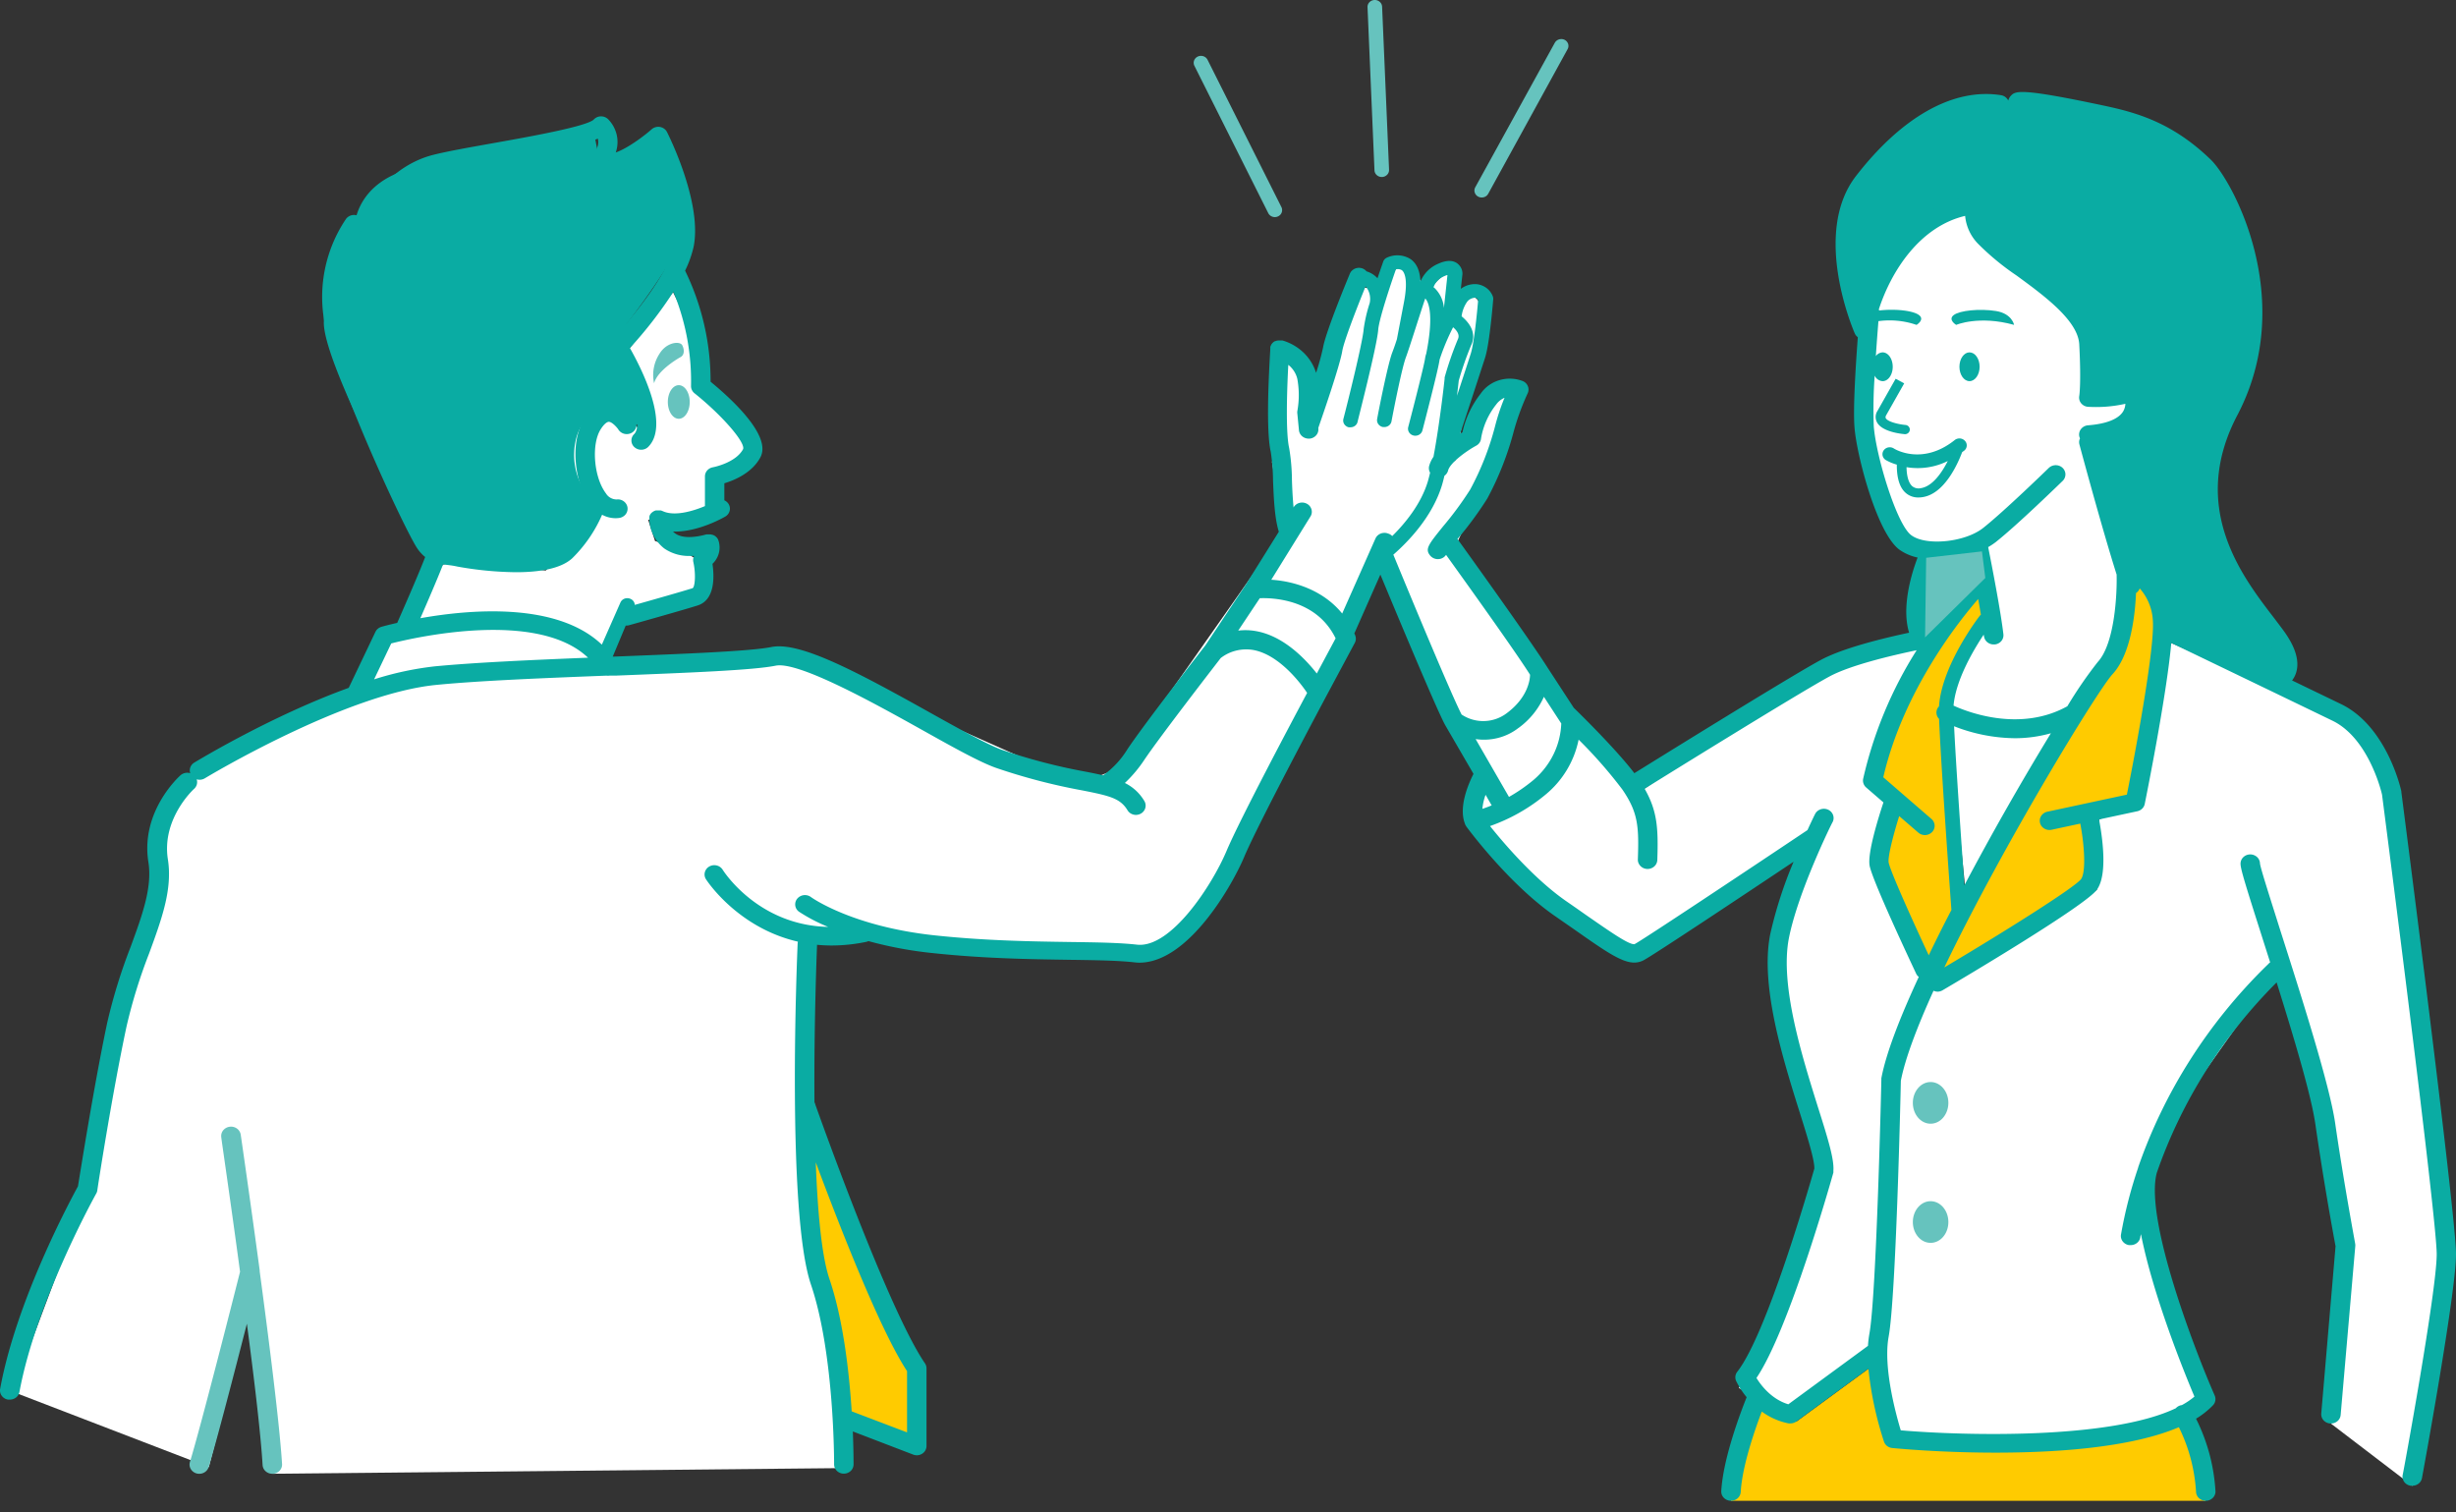 <svg width="190" height="117" viewBox="0 0 190 117" fill="none" xmlns="http://www.w3.org/2000/svg"><rect x="0" y="0" width="190" height="117" fill="#333333" stroke="none"/><path d="M144.532 105.893l-5.568 4.085-2.258-1.443-1.956 2.957-.846 4.607h36.729l-1.49-6.139-9.778 1.643-10.007-.659-4.826-5.051z" fill="#FFCB00"/><path d="M167.13 49.387l-1.948 12.679-2.792 1.331-.173 5.441-12.573 7.16-2.874 5.551-1.381 18.714.779 10.813s8.487.817 11.365.659c3.311-.182 12.916-2.914 12.916-2.914l-4.541-16.891 1.753-4.95 8.856-12.504 5.451 21.209-1.629 14.45 6.298 4.811s2.75-17.293 2.75-18.614c0-1.32-3.281-24.63-3.281-24.63l-2.543-14.734-5.91-2.996-9.676-4.227-.88-.358h.033z" fill="#fff"/><path d="M110.628 22.383s.94-1.281 1.35-1.11c.685.283.113 2.832.113 2.832s1.528-1.343 2.032-1.074c.937.508.128 4.11.128 4.11l-1.727 8.615s2.174-6.085 3.796-5.498c1.366.487-.775 5.498-.775 5.498l-2.935 6.486 6.212 9.93 6.038 7.553 2.069 1.478 14.751-9.933 6.817-1.479-2.329 7.8-.865 3.365.952 1.64-.433 5.01 3.277 7.389-3.19 9.11-.26 20.045-7.851 5.011-3.277-1.789 4.744-8.616 2.257-7.965-2.961-8.862-1.151-10.07 3.164-7.084-13.111 9.193-7.076-3.734-6.558-6.894.862-3.282-7.603-17.565 3.28-2.864 1.294-12.474-1.034-4.772z" fill="#fff"/><path d="M152.293 15.653l-5.35 3.118-1.554 4.35-1.553 6.568 2.848 11.79 3.28 1.34 3.363-.165-3.194 7.141 2.073 20.604 12.678-17.647 1.039-10.918.429-12.066-8.021-11.573-6.038-2.542zM29.969 52.941l-14.608 6.787-3.333 4.378.113 6.458-2.991 7.66-1.61 10.724-1.264 4.596-5.29 14.118 15.169 5.831 3.118-12.178 1.848 12.69 43.813-.434-2.645-38.74 1.151-2.736 4.714.108 13.803 1.314 7.133.218 4.601-3.938 8.969-17.292 4.025-8.537 3.913-5.252 1.493-5.254 1.268-7.99-4.83-5.251-1.957 2.187-2.073-.326-1.422 5.348-1.335 2.638-2.303-2.405-1.034 8.097.922 5.255L86.329 59.51l-2.762 1.095-22.888-10.18-19.093 1.643-11.617.873z" fill="#fff"/><path d="M52.064 22.594L48.7 26.958l1.456 6.85-1.727-1.531-3.795-.272-.753 4.32 1.783 4.049-3.446 3.765-6.395-.82-1.558.359-4.755 6.582-1.84 2.864 18.69-2.244 2.013-3.447 5.463-1.257s.602-1.79.459-2.355c-.237-.963-3.623-1.969-3.623-1.969l-.534-1.654 2.257.176 2.069-.161.922-2.957 1.61-1.095 1.61-1.858-4.026-4.213-.782-4.013-1.734-3.483z" fill="#fff"/><path d="M27.463 17.264s.192-3.189 4.406-4.23a2830.228 2830.228 0 0113.968-3.376l.377 1.969.94.805 3.104-1.969s3.525 5.251 2.468 7.997c-1.057 2.745-5.572 8.29-5.572 8.29s2.634 4.922 2.208 6.085l-1.55-.09s-2.35-1.685-3.197 1.025a5.117 5.117 0 00-.087 2.492c.177.826.556 1.6 1.106 2.261 0 0-1.106 4.124-3.307 4.514-2.2.39-9.566-.566-9.566-.566s-7.803-14.235-7.709-17.568c.094-3.332.666-6.443 2.412-7.639z" fill="#0AACA3"/><path d="M62.278 86.925l8.645 18.929v6.006l-5.643-2.147-1.317-8.233-1.685-5.337v-9.218zm91.324-41.669s-7.592 7.481-8.739 15.117l1.696 1.467-1.192 4.983 3.672 9.174 3.325-.984 9.232-6.59v-5.158l3.586-1.2 2.121-13.448s-.086-4.295-2.806-4.274l-1.001 6.376-3.386 5.032-8.528 15.034-.862-15.588s.531-5.828 2.878-7.249l.004-2.692z" fill="#FFCB00"/><path d="M143.775 25.132c.67-.827-2.633-5.323-1.038-8.873 1.595-3.551 5.169-7.915 11.915-8.187 0 0 3.732-.06 5.82.358 2.087.419 8.148 1.514 9.995 4.41 1.848 2.896 4.91 9.683 2.634 17.418-2.276 7.735-3.386 6.926-1.881 10.531 1.505 3.605 5.665 8.67 5.643 9.922a2.878 2.878 0 01-.798 1.983l-8.769-4.077s.165-4.492-2.807-4.273l-2.9-10.127s4.401-1.145 3.42-3.938l-3.42.48a8.025 8.025 0 00-.832-6.214s-5.308-4.03-6.512-5.498a5.836 5.836 0 01-1.268-3.222s-3.058.226-4.751 2.148c-1.693 1.922-1.524 1.883-2.983 4.521l-1.468 2.638z" fill="#0AACA3"/><path d="M52.511 32.395c.468 0 .847-.582.847-1.3 0-.717-.38-1.299-.847-1.299-.467 0-.846.582-.846 1.3 0 .717.379 1.299.846 1.299zM51.01 27.38a3.007 3.007 0 00-.41 2.266c.286-1.045 2.01-2.001 2.01-2.001.357-.161.342-.612.168-.941-.173-.33-1.203-.262-1.768.676z" fill="#66C3BE"/><path d="M152.364 27.258c-.429 0-.779.498-.779 1.114 0 .615.35 1.113.779 1.113.429 0 .783-.498.783-1.113 0-.616-.35-1.114-.783-1.114zm-1.031-2.126s1.754-.755 4.481 0c0 0-.158-.877-1.411-1.074-1.252-.197-2.802-.043-3.265.319-.463.361.195.755.195.755z" fill="#0AACA3"/><path d="M149.355 83.704c-.753 0-1.374.716-1.374 1.61 0 .896.614 1.612 1.374 1.612.76 0 1.373-.716 1.373-1.611s-.621-1.611-1.373-1.611zm0 9.217c-.753 0-1.374.716-1.374 1.61 0 .896.614 1.612 1.374 1.612.76 0 1.373-.716 1.373-1.611s-.621-1.61-1.373-1.61zM20.094 98.294c-.753-5.577-1.456-10.42-1.471-10.517a.716.716 0 00-.294-.477.789.789 0 00-1.064.14.697.697 0 00-.147.534c0 .097.71 4.883 1.452 10.406-.32 1.274-3.01 11.884-3.875 14.708a.684.684 0 00.06.546.76.76 0 00.663.374c.162 0 .32-.05.45-.143a.719.719 0 00.272-.372c.602-1.948 2.005-7.36 2.96-11.097.58 4.385 1.08 8.634 1.215 10.936a.704.704 0 00.235.481c.14.125.325.195.518.195h.045a.77.77 0 00.518-.238.696.696 0 00.19-.517c-.189-3.025-.983-9.346-1.735-14.938l.008-.021zm86.802-84.602h.022a.582.582 0 00.392-.173.528.528 0 00.15-.385L106.922.516a.53.53 0 00-.182-.373.585.585 0 00-.798.029.515.515 0 00-.148.387l.538 12.618a.52.52 0 00.173.365c.105.097.245.15.391.15zm7.471 1.525c.082.039.172.06.264.06a.581.581 0 00.293-.077.546.546 0 00.207-.212l6.144-11.193a.514.514 0 00.036-.405.545.545 0 00-.273-.311.597.597 0 00-.425-.032.562.562 0 00-.328.257l-6.158 11.186a.513.513 0 00-.037.41.55.55 0 00.277.317zm-16.252 1.271a.55.55 0 00.21.224.59.59 0 00.302.083.59.59 0 00.271-.069.557.557 0 00.203-.184.523.523 0 00.034-.516L93.42 4.629a.555.555 0 00-.32-.276.591.591 0 00-.432.021.548.548 0 00-.29.306.514.514 0 00.023.41l5.714 11.398z" fill="#66C3BE"/><path d="M185.771 61.267v-.053c-.041-.208-1.128-5.012-4.634-6.733l-3.819-1.844c.127-.164.226-.347.293-.54.309-.892.001-1.987-.906-3.25-.215-.298-.474-.634-.753-1.006-2.479-3.222-6.632-8.563-2.866-15.725 4.646-8.845-.313-18.08-2.062-19.77-2.961-2.864-5.711-3.633-8.276-4.177-6.622-1.407-6.859-1.131-7.224-.716a.813.813 0 00-.161.326.724.724 0 00-.228-.276.768.768 0 00-.337-.14c-3.656-.58-7.64 1.64-11.214 6.25-3.424 4.417-.23 11.873-.091 12.192.051.11.13.206.23.28-.162 2.18-.376 5.508-.256 6.98.158 2.097 1.715 8.143 3.465 9.45a3.79 3.79 0 001.418.615c-.5 1.3-1.253 3.873-.658 5.813-2.069.44-5.207 1.21-6.904 2.148-2.468 1.339-13.336 8.09-14.352 8.72-1.441-1.887-4.244-4.629-4.687-5.058l-2.021-3.1c-1.283-2.04-6.162-8.83-6.975-9.955l.049-.06a26.952 26.952 0 002.258-3.075 23.5 23.5 0 002.046-5.194 19.194 19.194 0 011.08-2.95.682.682 0 00.013-.542.73.73 0 00-.389-.396 2.811 2.811 0 00-1.824-.07 2.667 2.667 0 00-1.449 1.055 7.383 7.383 0 00-1.4 2.974l-.177.108a778.549 778.549 0 001.934-5.892c.354-1.131.613-4.374.625-4.51a.555.555 0 00-.053-.269 1.447 1.447 0 00-.471-.6 1.552 1.552 0 00-.725-.291 1.802 1.802 0 00-1.257.358l.124-1.139a.966.966 0 00-.11-.487 1.03 1.03 0 00-.341-.379c-.358-.225-.839-.204-1.426.065a2.566 2.566 0 00-1.37 1.37c-.037-.812-.285-1.381-.752-1.721a1.921 1.921 0 00-1.832-.129.533.533 0 00-.297.311c-.049.14-.226.645-.444 1.293l-.034-.04a1.896 1.896 0 00-.816-.497.717.717 0 00-.309-.222.786.786 0 00-.818.166.706.706 0 00-.16.235c-.192.461-1.881 4.538-2.077 5.727a18.822 18.822 0 01-.538 1.944 3.677 3.677 0 00-.971-1.566 3.951 3.951 0 00-1.636-.94h-.323a.963.963 0 00-.098.021h-.042l-.094.04h-.037l-.08.057a.147.147 0 00-.037.029l-.064.06-.034.043-.045.065a.274.274 0 00-.03.057c0 .022-.019.043-.03.068a.413.413 0 00-.019.065.408.408 0 000 .071v.047c0 .247-.417 6.031.034 7.99.112.737.17 1.48.177 2.226.056 1.374.12 2.906.448 3.959l-2.547 4.08-3.145 4.725c-.328.42-4.73 6.085-6.02 8.018a6.854 6.854 0 01-1.88 2.02 45.018 45.018 0 00-1.366-.284 44.65 44.65 0 01-6.396-1.664c-1.129-.39-3.307-1.607-5.613-2.892-5.82-3.254-10.109-5.524-12.294-5.083-1.614.326-6.734.526-12.156.74h-.112l1.004-2.401h.056a.696.696 0 00.211-.029c.17-.046 4.165-1.167 5.293-1.525 1.37-.433 1.29-2.262 1.151-3.221a1.77 1.77 0 00.495-.834 1.707 1.707 0 00-.028-.956.479.479 0 00-.026-.064c0-.022 0-.043-.027-.065l-.041-.057c0-.022-.026-.043-.041-.06l-.046-.04a.298.298 0 00-.06-.058l-.037-.025a.637.637 0 00-.083-.053h-.026a.535.535 0 00-.106-.043h-.022a.649.649 0 00-.12-.025h-.29c-1.095.3-1.934.275-2.42-.068a1.337 1.337 0 01-.173-.147h.143c1.821 0 3.638-1.013 3.894-1.16a.731.731 0 00.276-.277.687.687 0 00-.04-.734.743.743 0 00-.304-.249v-1.317c.802-.24 2.16-.813 2.796-2.023.865-1.65-2.209-4.478-3.86-5.834A19.506 19.506 0 0053 20.937a8.334 8.334 0 00.663-1.865c.673-3.415-1.95-8.637-2.062-8.856a.724.724 0 00-.22-.258.771.771 0 00-.67-.118.763.763 0 00-.303.165c-.432.387-1.757 1.432-2.772 1.79a2.47 2.47 0 00.072-1.371 2.553 2.553 0 00-.674-1.214.787.787 0 00-.858-.139.749.749 0 00-.245.179c-.586.544-5.07 1.342-7.746 1.818-1.828.326-3.555.63-4.665.91-3.487.88-5.206 4.084-5.267 4.22a.69.69 0 00.103.79c.065.072.144.13.232.172a.782.782 0 00.735-.032.73.73 0 00.277-.29c0-.028 1.479-2.76 4.315-3.475 1.058-.265 2.754-.57 4.556-.888 4.048-.716 6.516-1.203 7.777-1.75.06.238.039.489-.06.716a.684.684 0 00.015.546.738.738 0 00.417.377.79.79 0 00.474.021.635.635 0 00.023.358c.063.18.199.329.377.413a.787.787 0 00.574.038 9.37 9.37 0 002.589-1.474c.684 1.557 1.971 4.896 1.535 7.109-.587 2.981-4.891 7.477-4.917 7.517a.687.687 0 00-.098.838c1.305 2.168 2.686 5.601 1.88 6.4a.685.685 0 00.03 1.013.778.778 0 00.537.193.77.77 0 00.525-.222c1.689-1.7-.5-6.025-1.419-7.646a32.818 32.818 0 003.364-4.346 18.08 18.08 0 011.365 7.267.686.686 0 00.064.317.72.72 0 00.203.26c2.115 1.689 3.943 3.79 3.763 4.32-.572 1.073-2.318 1.403-2.333 1.406a.762.762 0 00-.449.25.695.695 0 00-.172.466v2.288c-.951.4-2.37.816-3.28.383l-.075-.03-.068-.02h-.368l-.069.02-.067.03-.064.032-.057.04-.06.046a.566.566 0 00-.049.046l-.045.054a.625.625 0 00-.041.064l-.027.036v.022c0 .021-.018.046-.03.071a.409.409 0 000 .065.385.385 0 000 .064.574.574 0 000 .1c.012.434.121.86.321 1.25s.486.734.838 1.009a3.333 3.333 0 001.983.573h.323a.685.685 0 00-.064.465c.218.967.12 1.976-.064 2.033-.809.254-3.213.938-4.465 1.289a.521.521 0 00-.11-.297.564.564 0 00-.267-.186.599.599 0 00-.43.008.558.558 0 00-.303.292l-1.437 3.258c-3.461-3.297-10.139-2.739-14.04-2.044.526-1.203 1.331-3.068 1.757-4.163l.353.046c.253.026.505.067.753.122 1.494.273 3.011.42 4.533.437 1.693 0 3.431-.236 4.349-1.074a10.703 10.703 0 002.314-3.372c.316.172.673.265 1.038.268a2.4 2.4 0 00.275-.018.784.784 0 00.503-.275.708.708 0 00.151-.533.698.698 0 00-.095-.267.734.734 0 00-.194-.212.774.774 0 00-.561-.144 1.004 1.004 0 01-.476-.133.942.942 0 01-.344-.34 1.007 1.007 0 01-.08-.11c-.876-1.282-1.041-3.73-.323-4.851.267-.422.497-.573.625-.573.226 0 .572.358.726.573.048.086.115.16.195.221a.767.767 0 00.573.148.778.778 0 00.286-.098.74.74 0 00.222-.197.7.7 0 00.124-.552.698.698 0 00-.117-.267c-.083-.128-.84-1.26-2.01-1.26-.733 0-1.376.423-1.91 1.26-1.08 1.686-.753 4.625.263 6.24-.29.715-1.072 2.44-2.205 3.454-1.188 1.074-6.019.623-7.486.275a7.787 7.787 0 00-.918-.153c-.643-.08-.91-.111-1.272-.623-.632-.902-6.467-13.166-7.027-17.325-.318-2.283.2-4.6 1.467-6.562a.695.695 0 00.127-.539.72.72 0 00-.311-.466.79.79 0 00-.567-.121.764.764 0 00-.49.296 10.791 10.791 0 00-1.735 7.578c.572 4.274 6.396 16.723 7.268 17.937.163.24.362.456.591.64-.538 1.407-1.802 4.271-2.163 5.094-.681.154-1.129.276-1.215.305a.765.765 0 00-.28.146.72.72 0 00-.19.244l-2.066 4.33c-5.936 2.149-11.625 5.589-11.952 5.785a.724.724 0 00-.3.36.684.684 0 00-.008.46.79.79 0 00-.753.158c-.124.11-3.104 2.806-2.486 6.711.312 1.973-.475 4.113-1.385 6.594a41.911 41.911 0 00-1.806 5.867c-1.042 4.95-2.091 11.64-2.257 12.625-.583 1.073-4.778 8.845-6.02 15.671a.68.68 0 00.125.535.746.746 0 00.485.295h.132a.773.773 0 00.491-.165.709.709 0 00.261-.429C2.785 100.714 7.4 92.402 7.45 92.32a.775.775 0 00.076-.215c0-.075 1.128-7.38 2.257-12.672a40.753 40.753 0 011.753-5.677c.974-2.66 1.817-4.957 1.452-7.277-.497-3.143 1.99-5.426 2.028-5.455a.71.71 0 00.211-.341.684.684 0 00-.012-.396.789.789 0 00.632-.08c.106-.063 10.843-6.539 17.915-7.226 3.318-.326 8.277-.526 13.167-.716.073.01.146.01.219 0h.444c5.725-.226 10.669-.419 12.414-.77 1.746-.35 7.464 2.814 11.223 4.911 2.468 1.382 4.6 2.574 5.861 3.007a46.346 46.346 0 006.595 1.722c2.193.43 2.98.623 3.544 1.546.066.11.16.2.275.262a.782.782 0 00.376.096.782.782 0 00.376-.1.722.722 0 00.347-.435.685.685 0 00-.076-.542 3.577 3.577 0 00-1.505-1.393 10.09 10.09 0 001.505-1.79c1.204-1.79 5.342-7.137 5.91-7.874a3.174 3.174 0 011.201-.578c.44-.107.9-.121 1.346-.041 1.971.379 3.593 2.505 4.138 3.314-.974 1.822-5.214 9.8-6.234 12.224-1.128 2.674-4.307 7.542-6.926 7.252-1.365-.154-3.156-.179-5.229-.207-2.878-.043-6.463-.093-10.387-.509-6.43-.68-9.57-2.935-9.612-2.967a.781.781 0 00-1.057.125.692.692 0 00.131 1.006c.71.465 1.467.86 2.261 1.178-5.368-.118-8.035-4.22-8.163-4.424a.751.751 0 00-.462-.328.786.786 0 00-.57.079.72.72 0 00-.345.44.678.678 0 00.083.542c.03.05 2.411 3.752 7.117 4.833a.88.88 0 00-.022.143c-.038.845-.873 20.761 1.027 26.377 1.825 5.37 1.794 13.832 1.794 13.917 0 .19.08.372.22.507a.773.773 0 00.533.209c.2 0 .39-.075.532-.209a.701.701 0 00.22-.507c0-.118 0-1.095-.056-2.548l4.668 1.79a.773.773 0 00.81-.156.702.702 0 00.221-.507v-6.006a.691.691 0 00-.12-.39c-2.799-4.084-8.047-18.8-8.548-20.207-.045-6.01.181-11.65.2-12.17.375.036.752.054 1.128.054a13.267 13.267 0 002.668-.28.735.735 0 00.177-.06c1.626.445 3.29.755 4.973.927 3.995.426 7.618.476 10.534.519 2.032.028 3.788.053 5.079.197.124.016.25.025.376.025 3.8 0 7.186-5.989 8.103-8.165 1.103-2.624 6.313-12.367 6.366-12.468l2.197-4.105a.685.685 0 00.026-.591c0-.047-.041-.086-.064-.132l2.017-4.56c1.155 2.777 4.379 10.509 5.015 11.647l2.189 3.77c-.395.776-1.17 2.573-.658 3.865a.054.054 0 000 .018.575.575 0 00.075.133v.017c.132.183 3.314 4.496 6.888 6.966l1.505 1.045c2.378 1.668 3.642 2.553 4.628 2.553.242 0 .481-.057.696-.165.669-.333 7.881-5.133 11.628-7.635a32.903 32.903 0 00-1.813 5.637c-.779 3.981.993 9.637 2.291 13.767.594 1.89 1.151 3.677 1.128 4.335-.293 1.024-3.66 12.793-5.962 15.714a.694.694 0 00-.087.716c.219.446.492.867.813 1.253-.478 1.185-1.817 4.718-1.964 7.259-.01.19.059.375.192.516.133.141.32.226.519.236h.041c.193 0 .378-.07.518-.196a.702.702 0 00.235-.481c.113-1.986 1.076-4.767 1.629-6.224a5.237 5.237 0 002.069.916c.05.004.1.004.15 0a.771.771 0 00.459-.15l5.568-4.085a27.04 27.04 0 001.208 5.649.717.717 0 00.243.336c.114.087.251.14.396.154.335.033 3.74.358 7.983.358 4.726 0 10.489-.386 14.191-1.968a13.023 13.023 0 011.328 4.993.7.7 0 00.227.495c.14.13.329.203.525.203h.019a.772.772 0 00.52-.216.7.7 0 00.214-.5 14.428 14.428 0 00-1.505-5.634 6.393 6.393 0 001.309-1.035.695.695 0 00.136-.755c-1.573-3.579-5.437-13.68-4.481-17.228 1.908-5.502 5.074-10.532 9.27-14.73 1.331 4.242 2.705 8.82 3.009 11.054a248.217 248.217 0 001.55 9.357l-1.106 12.94a.698.698 0 00.177.52.764.764 0 00.512.249h.06a.773.773 0 00.512-.189.704.704 0 00.24-.469l1.129-13.03a.797.797 0 000-.183c0-.05-.895-4.789-1.558-9.392-.443-2.982-2.61-9.783-4.206-14.773-.752-2.398-1.557-4.875-1.606-5.283a.697.697 0 00-.23-.503.772.772 0 00-.535-.2.773.773 0 00-.529.218.702.702 0 00-.211.51c0 .408.41 1.718 1.671 5.673l.62 1.951a.692.692 0 00-.146.13l-.124.12c-4.518 4.421-7.918 9.762-9.944 15.618v.022a34.809 34.809 0 00-1.324 5.158.686.686 0 00.13.533.756.756 0 00.487.29h.124a.777.777 0 00.493-.166.71.71 0 00.26-.432c0-.086.034-.164.049-.25.97 4.889 3.427 10.878 4.138 12.567-.3.251-.627.472-.975.659a.725.725 0 00-.462.24c-5.083 2.423-16.313 2.13-21.282 1.711-.377-1.256-1.373-4.875-.937-7.249.564-3.064.918-18.556.944-19.794.331-1.719 1.264-4.174 2.528-6.963a.82.82 0 00.32.072.78.78 0 00.376-.107c1.836-1.074 11.042-6.547 11.937-7.775.896-1.228.377-4.338.173-5.44l2.957-.634c.143-.03.274-.1.376-.2a.7.7 0 00.2-.363c.079-.397 1.685-8.322 2.054-12.456 2.667 1.285 9.853 4.746 12.468 6.013 2.753 1.332 3.762 5.37 3.837 5.728.154 1.188 4.228 32.688 4.228 35.544 0 2.857-2.588 16.939-2.633 17.078a.695.695 0 00.336.729.777.777 0 00.273.102h.132a.781.781 0 00.492-.165.71.71 0 00.261-.43c.109-.583 2.633-14.318 2.633-17.324 0-3.007-4.056-34.41-4.229-35.746zM33.603 51.55a24.37 24.37 0 00-4.661 1.002l1.324-2.777c1.881-.477 11.313-2.62 15.225 1.102-4.446.18-8.837.376-11.888.673zm36.568 54.516v4.739l-4.282-1.628c-.192-3-.647-7.073-1.723-10.241-.605-1.79-.914-5.22-1.057-9.02 1.87 5.01 4.985 12.997 7.062 16.15zm77.679-64.671c-1.129-.841-2.716-6.121-2.893-8.43a36.411 36.411 0 01.071-3.909.703.703 0 00.243.297.754.754 0 00.37.133c.433 0 .783-.498.783-1.113 0-.616-.35-1.114-.783-1.114a.687.687 0 00-.298.085.652.652 0 00-.225.205c.072-1.095.151-2.083.2-2.706a6.407 6.407 0 012.949.29s.655-.397.196-.755-1.881-.505-3.092-.358a1.134 1.134 0 00-.019-.1c.963-2.96 3.167-6.39 6.674-7.22a3.55 3.55 0 001.008 2.165 19.755 19.755 0 002.972 2.449c2.118 1.55 4.755 3.476 4.849 5.33.158 3.067 0 3.98 0 3.984a.693.693 0 00.143.566.757.757 0 00.538.275c.969.058 1.941-.02 2.886-.233a1.246 1.246 0 01-.196.627c-.376.569-1.305.93-2.694 1.038a.766.766 0 00-.511.25.692.692 0 00-.177.52c.007.082.03.164.068.24a.68.68 0 00-.045.468c.075.294 1.753 6.518 2.878 10.066.041 1.482-.14 5.337-1.46 6.765a33.028 33.028 0 00-2.351 3.422c-3.71 2.062-7.833.4-8.804-.047.17-1.983 1.535-4.295 2.337-5.498 0 .043 0 .086.018.13a.708.708 0 00.248.455.775.775 0 00.505.181h.083a.782.782 0 00.28-.084.744.744 0 00.225-.18.692.692 0 00.16-.527c-.207-1.79-.91-5.398-1.177-6.74.2-.114.392-.241.575-.38 1.686-1.331 5.019-4.581 5.162-4.717a.708.708 0 00.239-.516.672.672 0 00-.057-.282.726.726 0 00-.424-.394.785.785 0 00-.834.193c-.034.032-3.423 3.33-5.049 4.614-1.407 1.117-4.443 1.414-5.571.555zm10.808 15.331a225.097 225.097 0 00-6.689 11.755c-.244-3.45-.658-9.382-.797-12.3a13.2 13.2 0 004.71.925c.936 0 1.867-.128 2.765-.38h.011zM152.74 44.63a.762.762 0 00-.308.19 32.48 32.48 0 00-3.028 3.787l-.215.039c-.56-1.564.184-4.066.692-5.34h.038a8.69 8.69 0 002.494-.359c.068.437.185 1.031.327 1.683zm-38.914-17.96c.413-.905-.136-1.696-.753-2.201.046-.394.188-.773.414-1.106a.781.781 0 01.272-.235.83.83 0 01.353-.095c.037 0 .135 0 .24.169-.082 1.01-.316 3.325-.564 4.13-.158.502-.621 1.916-1.072 3.283.071-.598.12-1.024.135-1.167.269-.943.594-1.87.975-2.778zm-2.092-5.308c.079-.036.16-.066.244-.09l-.274 2.546a2.422 2.422 0 00-.723-1.536c-.026-.025-.056-.04-.082-.061.069-.19.179-.365.323-.513.143-.148.318-.266.512-.346zM101.87 52.1c-.899-1.145-2.547-2.863-4.624-3.264a4.643 4.643 0 00-1.456-.054l1.67-2.506c1.065-.039 4.398.093 5.866 3.104l-1.456 2.72zm5.522-10.824a.784.784 0 00-.821.151.714.714 0 00-.164.232l-2.573 5.802c-1.505-1.847-3.763-2.505-5.486-2.613l3.063-4.947a.683.683 0 00.04-.52.719.719 0 00-.341-.409.788.788 0 00-.543-.079.754.754 0 00-.454.292l-.042.072a37.181 37.181 0 01-.124-2.108 15.41 15.41 0 00-.214-2.481c-.275-1.192-.177-4.424-.068-6.443.355.28.602.666.7 1.095.148.82.148 1.658 0 2.477a.68.68 0 000 .211l.124 1.271a.705.705 0 00.243.465.78.78 0 00.509.187h.072a.765.765 0 00.508-.257.692.692 0 00.169-.524v-.06c.267-.767 1.667-4.8 1.851-5.939.117-.716 1.08-3.222 1.798-4.983l.068.058c.126.175.213.373.257.582a1.51 1.51 0 01-.001.631 11.761 11.761 0 00-.467 2.015c-.071.999-1.256 5.76-1.568 6.948a.514.514 0 00.064.406.57.57 0 00.346.246.633.633 0 00.139 0 .58.58 0 00.347-.114.528.528 0 00.198-.294c0-.058 1.505-5.86 1.599-7.134.06-.81.937-3.44 1.37-4.675a.611.611 0 01.459.064c.135.1.534.576.154 2.524l-.538 2.817a17.4 17.4 0 01-.376 1.074c-.377 1.045-1.129 4.932-1.152 5.097a.515.515 0 00.093.4.567.567 0 00.363.223h.101a.58.58 0 00.36-.125.529.529 0 00.193-.316c.207-1.102.809-4.13 1.106-4.928.298-.799 1.129-3.483 1.505-4.579.192.194.719 1.046.079 4.267a1.852 1.852 0 00-.09.358c-.045.408-.824 3.483-1.306 5.326a.518.518 0 00.066.408c.077.122.203.21.348.244a.59.59 0 00.428-.062.54.54 0 00.257-.332c.128-.497 1.264-4.857 1.328-5.477.282-.859.632-1.696 1.046-2.505.274.236.534.572.376.909-.404.97-.748 1.96-1.031 2.967a.567.567 0 000 .083c0 .046-.376 3.479-.865 6.063a2.297 2.297 0 00-.335.716.685.685 0 00.075.512c-.056.244-.116.47-.173.67-.526 1.754-1.757 3.246-2.757 4.234a.702.702 0 00-.313-.193zm5.681 14c-.752-1.45-3.736-8.613-5.267-12.332a.14.14 0 00-.019-.032c1.129-.988 3.01-2.91 3.763-5.37.067-.222.131-.472.195-.74a.71.71 0 00.282-.405c.147-.584 1.385-1.493 2.175-1.922a.703.703 0 00.376-.566 5.757 5.757 0 011.174-2.624 1.55 1.55 0 01.643-.515 16.326 16.326 0 00-.752 2.27 21.805 21.805 0 01-1.904 4.825 26.083 26.083 0 01-2.107 2.863c-1.158 1.432-1.399 1.75-.993 2.248a.782.782 0 001.054.129.742.742 0 00.176-.183c1.317 1.833 5.267 7.328 6.497 9.271 0 .43-.203 1.79-1.794 2.971a2.995 2.995 0 01-1.73.614 3.012 3.012 0 01-1.769-.503zm4.402 1.037a6.047 6.047 0 001.964-2.409l1.083 1.665.26.397a5.905 5.905 0 01-.615 2.417 6.157 6.157 0 01-1.571 1.986c-.579.477-1.2.905-1.859 1.278l-2.58-4.474a4.413 4.413 0 001.756-.094 4.282 4.282 0 001.562-.77v.004zm-2.547 5.173l.47.816c-.271.114-.512.2-.718.268.034-.37.117-.734.248-1.084zm30.616 21.928v.11c0 .166-.377 16.617-.922 19.635a8.24 8.24 0 00-.113.952l-6.162 4.521c-1.309-.394-2.126-1.482-2.464-2.037 2.52-3.726 5.778-15.274 5.951-15.89v-.15c.064-.848-.376-2.34-1.185-4.882-1.249-3.992-2.964-9.457-2.257-13.098.703-3.58 3.341-8.949 3.386-8.988a.696.696 0 00.028-.548.727.727 0 00-.387-.406.791.791 0 00-.828.117.721.721 0 00-.175.225c-.034.064-.26.523-.587 1.238-5.12 3.426-12.791 8.523-13.378 8.824-.436.072-2.043-1.074-3.762-2.262-.459-.323-.956-.673-1.505-1.05-2.479-1.714-4.83-4.47-5.914-5.823a13.955 13.955 0 004.297-2.434 7.406 7.406 0 002.558-4.253 35.72 35.72 0 013.386 3.863c1.207 1.768 1.286 2.828 1.196 5.401a.67.67 0 00.047.276.746.746 0 00.393.401c.09.04.187.06.286.064h.026a.775.775 0 00.525-.202.703.703 0 00.228-.492c.083-2.456 0-3.794-.982-5.513.839-.519 11.873-7.373 14.296-8.68 1.595-.866 4.774-1.622 6.749-2.033a31.718 31.718 0 00-4.138 9.944.705.705 0 00.233.673l1.335 1.156c-.421 1.274-1.23 3.89-1.072 4.872.173 1.073 3.036 7.159 3.608 8.383a.652.652 0 00.199.243c-1.459 3.14-2.539 5.928-2.896 7.843zm3.668-9.518c-1.343-2.864-3.01-6.594-3.104-7.184-.068-.433.331-2.03.816-3.58l1.486 1.282a.778.778 0 001.061-.05.696.696 0 00.195-.515.701.701 0 00-.244-.495l-2.366-2.047-1.362-1.181c1.561-6.723 5.884-12.117 7.34-13.789.075.415.147.823.211 1.214a.549.549 0 00-.094.093c-.128.164-2.939 3.844-3.146 6.998a.772.772 0 00-.105.132.693.693 0 00.109.838c.128 3.157.753 12.03.956 14.78a114.233 114.233 0 00-1.753 3.504zm15.326-12.425l-6.154 1.321a.758.758 0 00-.447.284.692.692 0 00.111.947.776.776 0 00.667.165l2.219-.476c.331 1.726.444 3.777.057 4.296-.486.637-5.602 3.873-10.576 6.83 4.515-9.415 11.885-21.478 13.013-22.684 1.381-1.493 1.739-4.435 1.818-6.279a.695.695 0 00.285-.358 4.05 4.05 0 011.016 2.474c.155 1.987-1.196 9.428-2.009 13.48zm11.64-9.84a.65.65 0 01-.259.337l-7.867-3.79v-.28c-.252-3.04-2.415-4.145-2.509-4.188a.76.76 0 00-.467-.068c-.997-3.222-2.374-8.276-2.675-9.386 1.528-.229 2.581-.78 3.138-1.646a2.912 2.912 0 00.184-2.599.718.718 0 00-.429-.394.784.784 0 00-.598.029 6.105 6.105 0 01-2.257.419c.026-.645.03-1.73-.06-3.48-.128-2.505-2.95-4.574-5.44-6.393a19.01 19.01 0 01-2.731-2.23c-.489-.558-.719-1.073-.655-1.485a.967.967 0 01.102-.294c.092-.163.22-.304.376-.415a.717.717 0 00.333-.447.686.686 0 00-.096-.54.752.752 0 00-.47-.318.785.785 0 00-.568.092c-.262.17-.493.38-.681.623-4.041.533-7.047 3.973-8.435 7.778-.64-2.384-1.178-6.085.681-8.48 3.179-4.095 6.734-6.171 9.763-5.692.18.02.363-.022.513-.12a.717.717 0 00.303-.413v.025a.738.738 0 00.417.373.788.788 0 00.742-.112c.455 0 1.813.158 5.85 1.017 2.445.52 4.86 1.2 7.524 3.784 1.527 1.474 6.019 10.083 1.787 18.123-4.176 7.946.493 13.96 3.009 17.214.279.358.527.68.734.966.831 1.15.82 1.74.741 1.99z" fill="#0AACA3"/><path d="M147.353 33.587a.389.389 0 00.271-.093.354.354 0 00.122-.249.328.328 0 00-.022-.138.364.364 0 00-.194-.203.397.397 0 00-.143-.033c-.519-.046-1.362-.247-1.505-.526 0-.022-.045-.079.034-.222l1.396-2.466-.662-.358-1.396 2.47a.864.864 0 00-.038.916c.403.716 1.829.873 2.111.898l.026.004zm4.443 1.389l.151-.111a.513.513 0 00.069-.757.58.58 0 00-.602-.167.564.564 0 00-.193.1c-2.491 1.987-4.62.717-4.714.649a.588.588 0 00-.424-.08.567.567 0 00-.359.23c-.083.118-.112.264-.083.403a.54.54 0 00.241.341c.269.153.557.274.858.358 0 .54.041 1.618.685 2.184.268.235.621.364.985.358.119-.001.237-.012.354-.032 1.655-.273 2.675-2.524 3.032-3.476zm-3.167 2.781a.79.79 0 01-.693-.143c-.35-.308-.436-.984-.444-1.475a5.218 5.218 0 003.191-.476c-.474.934-1.189 1.947-2.054 2.094z" fill="#0AACA3"/><path d="M149.012 43.148l-.086 6.157 4.661-4.596-.26-2.055-4.315.494z" fill="#66C3BE"/></svg>